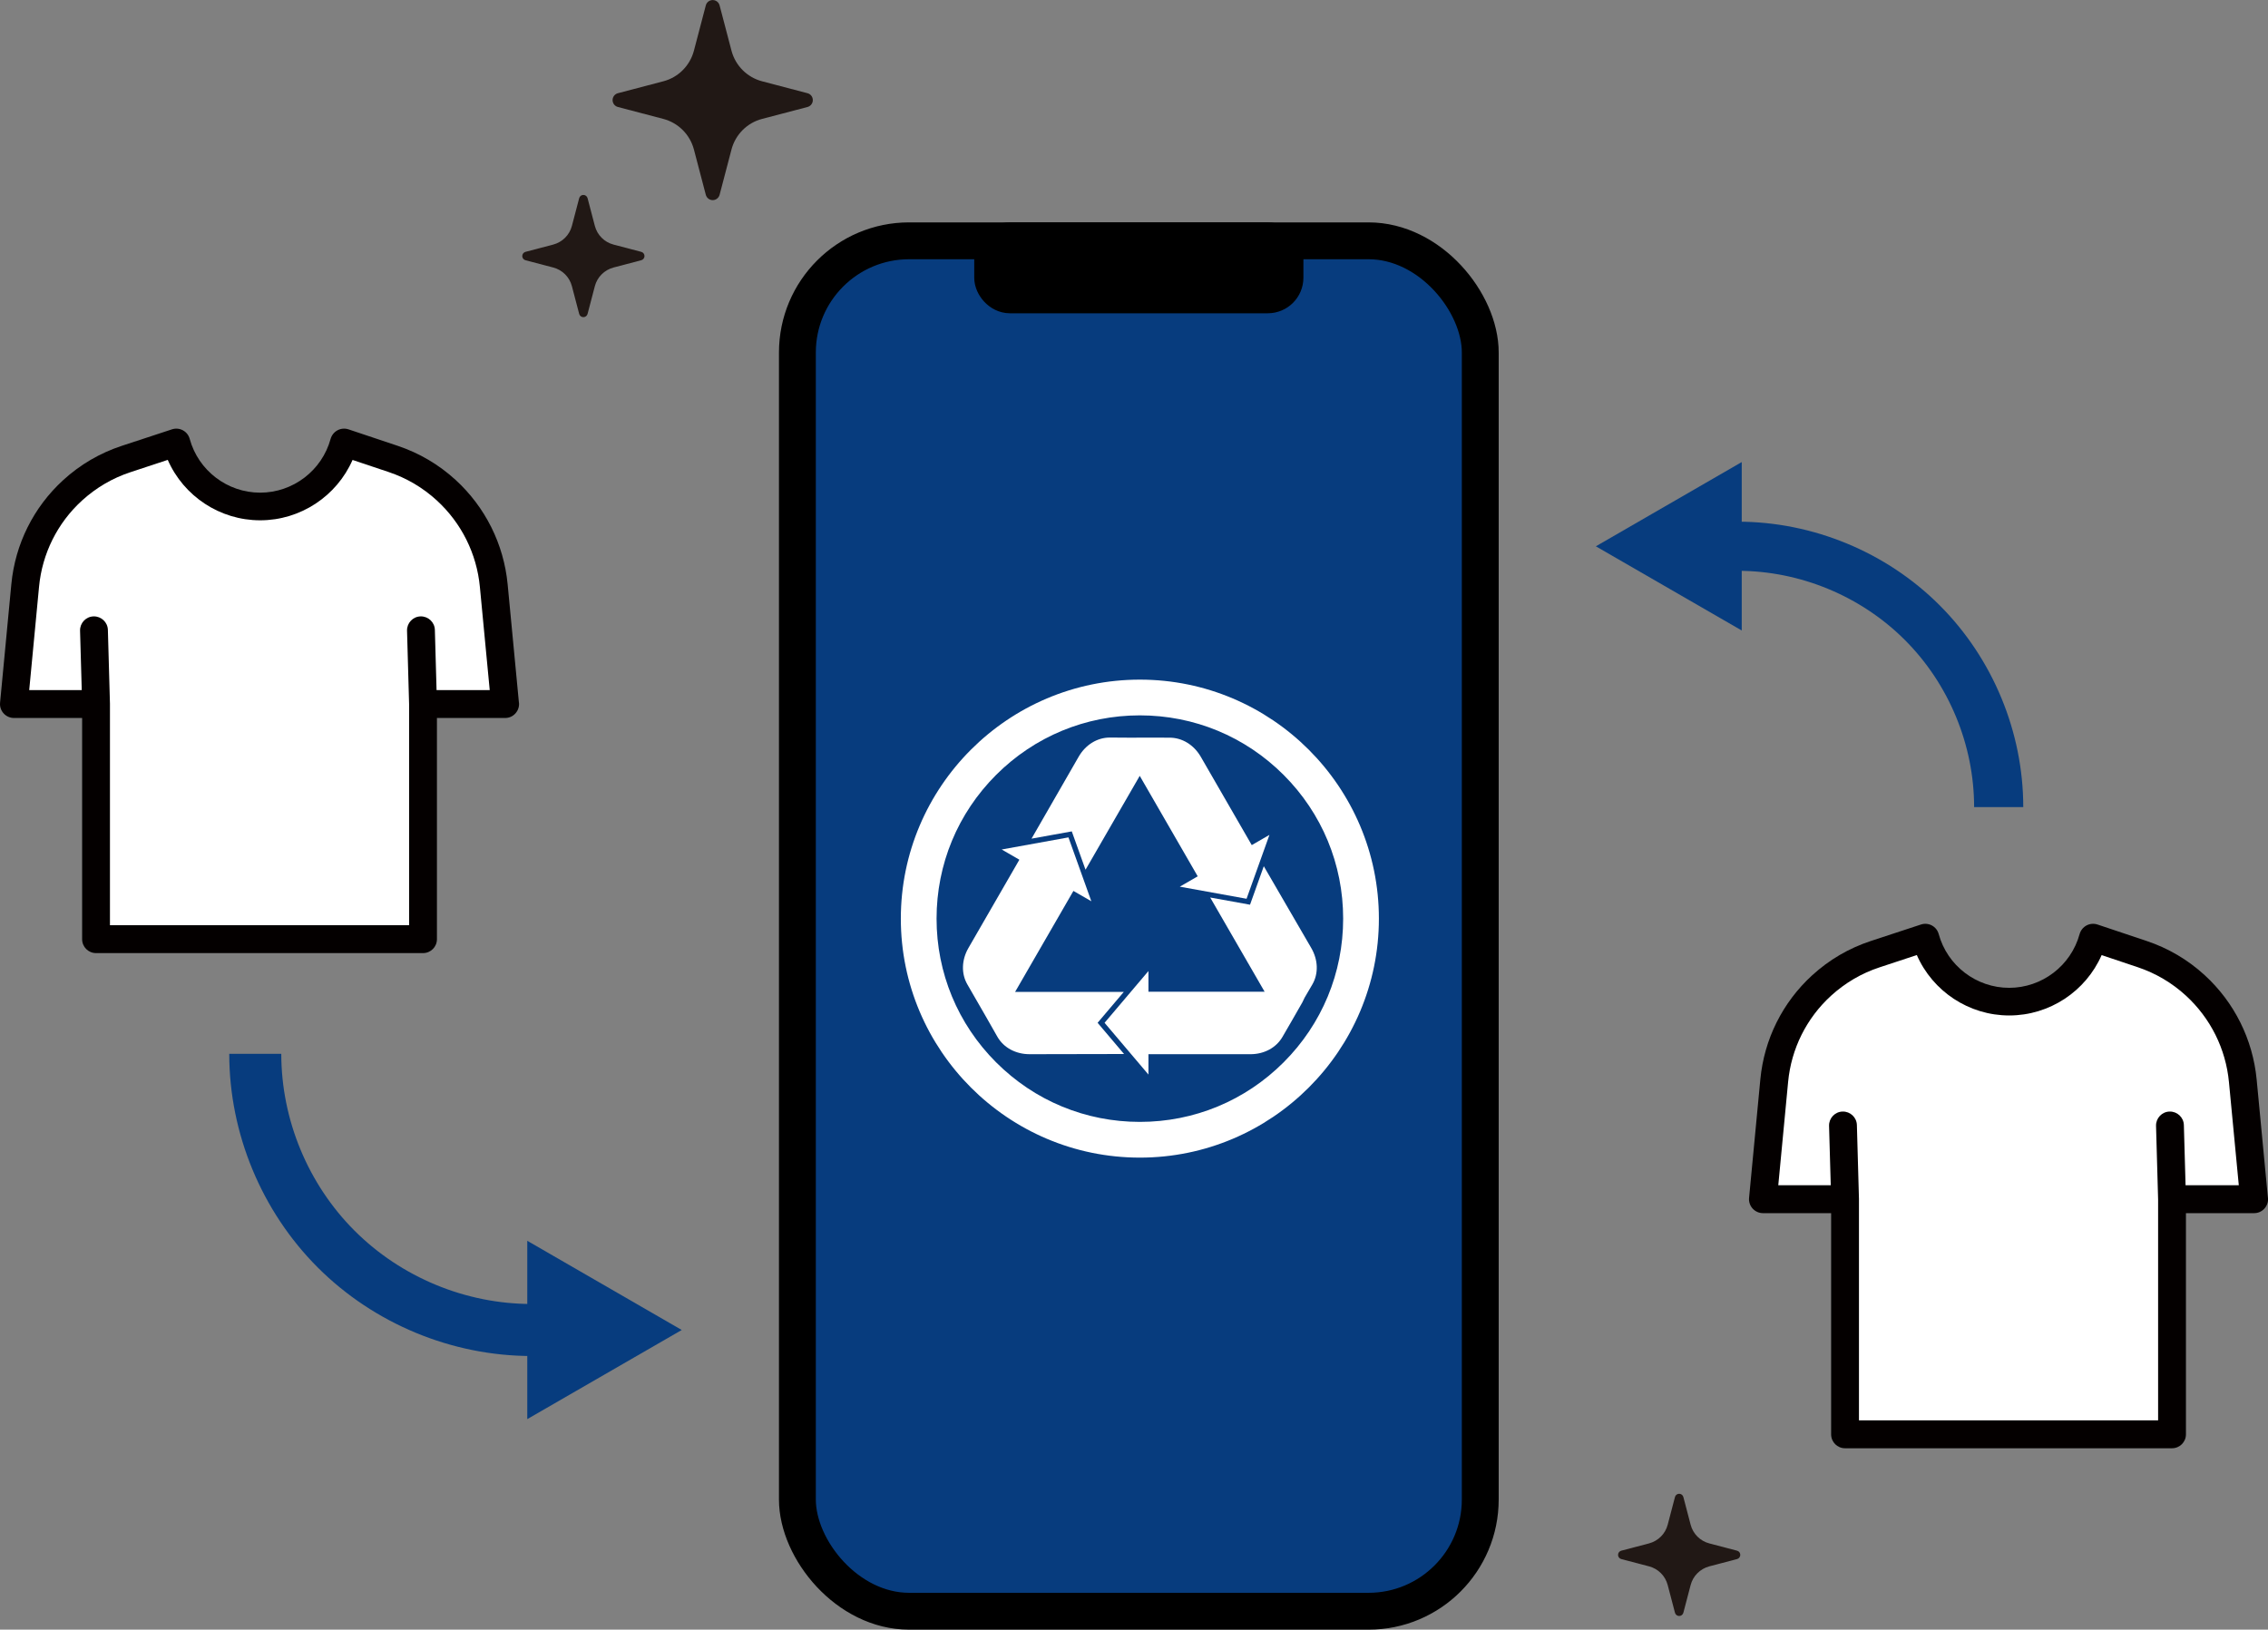 <?xml version="1.0" encoding="UTF-8"?>
<svg id="_レイヤー_2" data-name="レイヤー 2" xmlns="http://www.w3.org/2000/svg" width="361.79" height="260" viewBox="0 0 361.79 260">
  <rect x="0" y="0" width="361.79" height="260" fill="#808080" stroke="none"/>
  <defs>
    <style>
      .cls-1 {
        fill: #211815;
      }

      .cls-2 {
        fill: #fff;
      }

      .cls-3 {
        fill: #040000;
      }

      .cls-4, .cls-5 {
        stroke: #000;
        stroke-miterlimit: 10;
        stroke-width: 5.88px;
      }

      .cls-5, .cls-6 {
        fill: #073c7e;
      }
    </style>
  </defs>
  <g id="_レイヤー_1-2" data-name="レイヤー 1">
    <g>
      <path class="cls-1" d="M128.81,14.87l-7.24-1.9c-2.39-.63-4.25-2.49-4.88-4.87l-1.9-7.24c-.13-.5-.58-.85-1.1-.85s-.97,.35-1.1,.85l-1.9,7.24c-.63,2.38-2.49,4.25-4.88,4.87l-7.24,1.9c-.5,.13-.85,.58-.85,1.1s.35,.97,.85,1.1l7.24,1.9c2.39,.63,4.25,2.49,4.88,4.87l1.9,7.24c.13,.5,.59,.85,1.1,.85s.97-.35,1.1-.85l1.9-7.24c.63-2.38,2.49-4.25,4.88-4.87l7.24-1.9c.5-.13,.85-.58,.85-1.1s-.35-.97-.85-1.1Z"/>
      <path class="cls-1" d="M102.29,40.18l-4.42-1.16c-1.46-.38-2.6-1.52-2.98-2.98l-1.16-4.42c-.08-.31-.36-.52-.67-.52s-.59,.21-.67,.52l-1.16,4.42c-.38,1.46-1.52,2.59-2.98,2.98l-4.42,1.16c-.31,.08-.52,.36-.52,.67s.21,.59,.52,.67l4.42,1.16c1.46,.38,2.6,1.52,2.98,2.98l1.16,4.42c.08,.31,.36,.52,.67,.52s.59-.21,.67-.52l1.16-4.42c.38-1.46,1.52-2.59,2.98-2.98l4.42-1.16c.31-.08,.52-.36,.52-.67,0-.32-.21-.59-.52-.67Z"/>
      <path class="cls-1" d="M277.09,247.4l-4.42-1.16c-1.46-.38-2.6-1.52-2.98-2.98l-1.16-4.42c-.08-.31-.36-.52-.67-.52s-.59,.21-.67,.52l-1.16,4.42c-.38,1.46-1.52,2.59-2.98,2.98l-4.42,1.16c-.31,.08-.52,.36-.52,.67s.21,.59,.52,.67l4.42,1.16c1.46,.38,2.6,1.52,2.98,2.98l1.16,4.42c.08,.31,.36,.52,.67,.52s.59-.21,.67-.52l1.16-4.42c.38-1.46,1.52-2.59,2.98-2.98l4.42-1.16c.31-.08,.52-.36,.52-.67,0-.32-.21-.59-.52-.67Z"/>
      <g>
        <g>
          <rect class="cls-5" x="127.2" y="38.42" width="108.93" height="218.64" rx="17.82" ry="17.82"/>
          <rect class="cls-4" x="158.35" y="38.42" width="46.63" height="8.62" rx="2.74" ry="2.74"/>
        </g>
        <g>
          <path class="cls-2" d="M181.83,108.43c-21.03,0-38.13,17.11-38.13,38.13s17.11,38.13,38.13,38.13,38.13-17.11,38.13-38.13-17.11-38.13-38.13-38.13Zm22.93,61.06c-6.12,6.12-14.27,9.5-22.93,9.5s-16.8-3.37-22.93-9.5c-6.12-6.12-9.5-14.27-9.5-22.93s3.37-16.8,9.5-22.93c6.12-6.12,14.27-9.5,22.93-9.5s16.8,3.37,22.93,9.5c6.12,6.12,9.5,14.27,9.5,22.93s-3.37,16.8-9.5,22.93Z"/>
          <path class="cls-2" d="M179.27,158.25h-17.34l9.3-16.11,2.86,1.65-3.65-10.19-10.65,1.93,2.82,1.63-8.13,14.09c-1.1,1.91-1.16,4.1-.16,5.82,0,0,2.02,3.53,2.86,4.96l1.93,3.39c1,1.74,2.94,2.78,5.16,2.77l15.04-.03-4.22-4.98,4.18-4.93Z"/>
          <path class="cls-2" d="M173.18,138.73l8.63-14.95,9.25,16.03-2.86,1.65,10.65,1.93,3.65-10.19-2.82,1.63-8.13-14.09c-1.11-1.91-2.97-3.05-4.97-3.05,0,0-5.61-.02-6.33,0-.04,0-.09,0-.14,0l-3.08-.02c-2.01,0-3.88,1.16-4.98,3.09l-7.5,13.04,6.42-1.16,2.18,6.08Z"/>
          <path class="cls-2" d="M199.41,144.34l-6.36-1.15,8.68,15.03h-18.53v-3.3l-7,8.26,7,8.26v-3.25h16.27c2.21,0,4.13-1.05,5.12-2.78,0,0,2.82-4.85,3.16-5.49,.08-.15,.21-.41,.36-.75l1.23-2.1c1.01-1.73,.94-3.94-.19-5.86l-7.55-13.01-2.2,6.15Z"/>
        </g>
      </g>
      <g>
        <path class="cls-6" d="M36.57,168.13h8.3c0,10.51,4.26,20.79,11.69,28.22,7.43,7.43,17.71,11.69,28.22,11.69v8.3c-12.69,0-25.12-5.15-34.09-14.12-8.97-8.97-14.12-21.4-14.12-34.09Z"/>
        <polygon class="cls-6" points="108.75 212.19 84.11 226.41 84.11 197.96 108.75 212.19"/>
      </g>
      <g>
        <path class="cls-6" d="M322.75,128.77h-7.84c0-9.92-4.02-19.64-11.04-26.66-7.02-7.02-16.73-11.04-26.66-11.04v-7.84c11.99,0,23.73,4.86,32.2,13.34,8.48,8.48,13.34,20.21,13.34,32.2Z"/>
        <polygon class="cls-6" points="254.57 87.16 277.84 73.72 277.84 100.59 254.57 87.16"/>
      </g>
      <g>
        <path class="cls-3" d="M82.78,112.12l-1.8-18.89c-.61-6.4-3.56-12.32-8.3-16.66h0c-2.69-2.46-5.8-4.29-9.26-5.45l-7.83-2.62c-.58-.19-1.21-.14-1.75,.15-.54,.29-.93,.78-1.1,1.37-1.38,5.05-6,8.58-11.24,8.58s-9.86-3.53-11.24-8.58c-.16-.59-.55-1.08-1.09-1.37-.54-.29-1.17-.34-1.74-.15l-8,2.63c-3.49,1.15-6.64,2.99-9.35,5.47-4.73,4.32-7.66,10.21-8.27,16.59L.01,112.12c-.06,.62,.15,1.24,.57,1.7,.42,.46,1.02,.73,1.64,.73H13.1v35.29c0,1.23,.99,2.22,2.22,2.22h52.16c1.23,0,2.22-.99,2.22-2.22v-35.29h10.88c.63,0,1.22-.26,1.64-.73,.42-.46,.63-1.08,.57-1.7Z"/>
        <path class="cls-2" d="M69.64,110.11l-.27-9.61c-.03-1.23-1.06-2.19-2.28-2.16-1.23,.03-2.19,1.06-2.16,2.28l.33,11.73v35.26H17.54v-35.29s0-.02,0-.03c0-.01,0-.02,0-.03l-.33-11.76c-.03-1.23-1.06-2.19-2.28-2.16-1.23,.03-2.19,1.06-2.16,2.28l.27,9.48H4.66l1.57-16.5c.5-5.28,2.93-10.16,6.85-13.74,2.25-2.05,4.85-3.58,7.74-4.53l5.94-1.96c2.53,5.78,8.3,9.64,14.74,9.64s12.21-3.86,14.74-9.63l5.76,1.93c2.86,.96,5.44,2.48,7.67,4.52,3.93,3.6,6.38,8.5,6.88,13.81l1.57,16.46h-8.5Z"/>
      </g>
      <g>
        <path class="cls-3" d="M361.78,191.12l-1.8-18.89c-.61-6.4-3.56-12.32-8.3-16.66h0c-2.69-2.46-5.8-4.29-9.26-5.45l-7.83-2.62c-.58-.19-1.21-.14-1.75,.15-.54,.29-.93,.78-1.1,1.37-1.38,5.05-6,8.58-11.24,8.58s-9.86-3.53-11.24-8.58c-.16-.59-.55-1.08-1.09-1.37-.54-.29-1.17-.34-1.74-.15l-8,2.63c-3.49,1.15-6.64,2.99-9.35,5.47-4.73,4.32-7.66,10.21-8.27,16.59l-1.8,18.93c-.06,.62,.15,1.24,.57,1.7,.42,.46,1.02,.73,1.64,.73h10.88v35.29c0,1.23,.99,2.22,2.22,2.22h52.16c1.23,0,2.22-.99,2.22-2.22v-35.29h10.88c.63,0,1.22-.26,1.64-.73,.42-.46,.63-1.08,.57-1.7Z"/>
        <path class="cls-2" d="M348.64,189.11l-.27-9.61c-.03-1.23-1.06-2.19-2.28-2.16-1.23,.03-2.19,1.06-2.16,2.28l.33,11.73v35.26h-47.72v-35.29s0-.02,0-.03c0-.01,0-.02,0-.03l-.33-11.76c-.03-1.23-1.06-2.19-2.28-2.16-1.23,.03-2.19,1.06-2.16,2.28l.27,9.48h-8.37l1.57-16.5c.5-5.28,2.93-10.16,6.85-13.74,2.25-2.05,4.85-3.58,7.74-4.53l5.94-1.96c2.53,5.78,8.3,9.64,14.74,9.64s12.21-3.86,14.74-9.63l5.76,1.93c2.86,.96,5.44,2.48,7.67,4.52,3.93,3.6,6.38,8.5,6.88,13.81l1.57,16.46h-8.5Z"/>
      </g>
    </g>
  </g>
</svg>